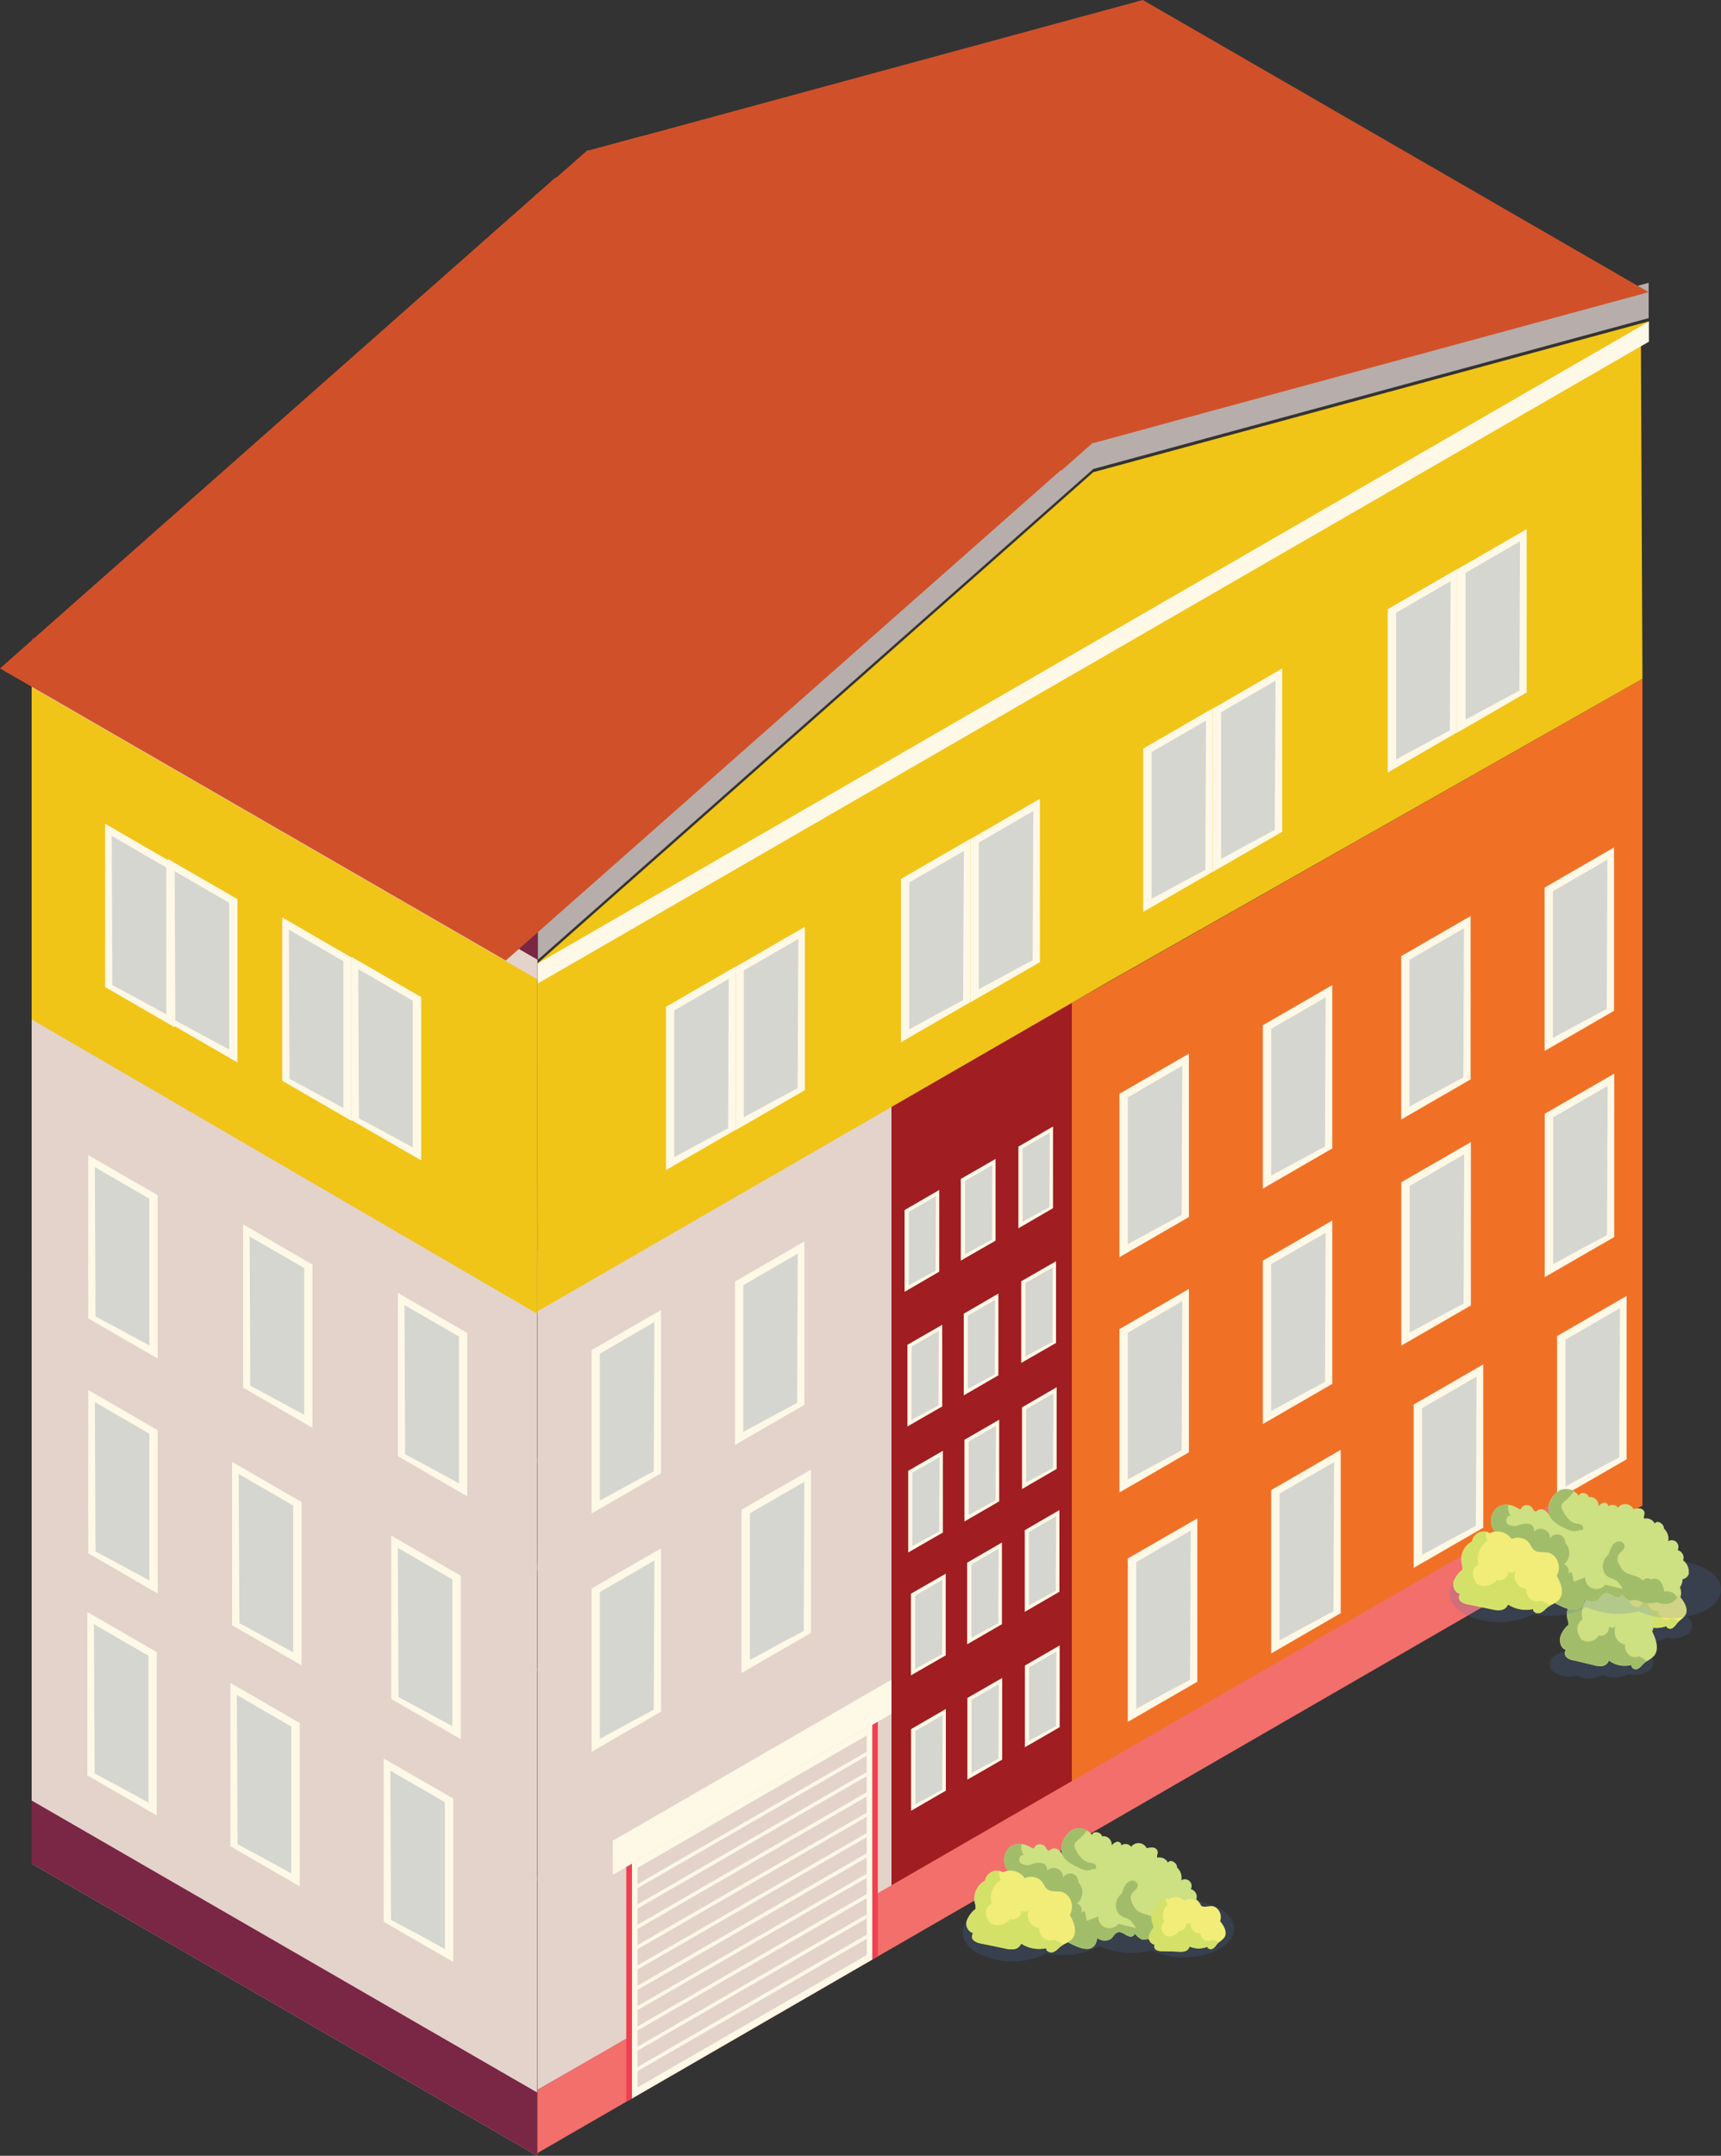 <svg id="tallcommunityclub" xmlns="http://www.w3.org/2000/svg" width="150.131" height="187.945" viewBox="0 0 150.131 187.945">
  <rect x="0" y="0" width="150.131" height="187.945" fill="#333333" stroke="none"/>
  <g id="Layer_2" data-name="Layer 2">
    <g id="Layer_1" data-name="Layer 1">
      <g id="Group_17199" data-name="Group 17199">
        <path id="Path_51282" data-name="Path 51282" d="M82.781,80.523,132.555,52.28v72.085L81.23,152.484Z" transform="translate(10.722 6.901)" fill="#f07126"/>
        <path id="Path_51283" data-name="Path 51283" d="M68.7,81.635,84.435,72.59v18.6L68.7,100.426Z" transform="translate(9.068 9.582)" fill="#a01d21"/>
        <path id="Path_51284" data-name="Path 51284" d="M41.42,98.318,72.3,80.5V99.291L41.42,116.9Z" transform="translate(5.467 10.626)" fill="#e3d3cb"/>
        <path id="Path_51285" data-name="Path 51285" d="M41.42,114.4,72.3,96.58v18.8l-30.881,17.6Z" transform="translate(5.467 12.748)" fill="#e3d3cb"/>
        <path id="Path_51286" data-name="Path 51286" d="M41.42,130.528,72.3,112.71V131.5L41.42,149.115Z" transform="translate(5.467 14.877)" fill="#e3d3cb"/>
        <path id="Path_51287" data-name="Path 51287" d="M111.57,104.949l8.9-5.049v12.316Z" transform="translate(14.727 13.186)" fill="#f07126"/>
        <path id="Path_51288" data-name="Path 51288" d="M68.7,129.845,84.435,120.8v18.6L68.7,148.636Z" transform="translate(9.068 15.945)" fill="#a01d21"/>
        <path id="Path_51289" data-name="Path 51289" d="M41.42,146.608,72.3,128.79v18.791L41.42,165.195Z" transform="translate(5.467 17)" fill="#e3d3cb"/>
        <path id="Path_51290" data-name="Path 51290" d="M41.42,82.056l.023,28.832,49.921-28.8,46.446-26.33-.136-29.839Z" transform="translate(5.467 3.421)" fill="#f1c418"/>
        <path id="Path_51291" data-name="Path 51291" d="M2.44,149.546l44.1,25.47V123.409L2.44,97.95Z" transform="translate(0.322 12.929)" fill="#e3d3cb"/>
        <path id="Path_51292" data-name="Path 51292" d="M129.625,121.473,41.42,172.4v-5.513l88.205-50.928Z" transform="translate(5.467 15.306)" fill="#f26f6b"/>
        <path id="Path_51293" data-name="Path 51293" d="M2.44,144.171l44.1,25.47v-5.513L2.44,138.67Z" transform="translate(0.322 18.304)" fill="#7a2645"/>
        <path id="Path_51294" data-name="Path 51294" d="M138.349,21.78v3.079L89.9,38.013,41.45,80.8V77.735L89.9,34.934Z" transform="translate(5.471 2.875)" fill="#b7adab"/>
        <path id="Path_51295" data-name="Path 51295" d="M138.349,24.75v1.766L41.45,82.459V80.693L89.9,37.9Z" transform="translate(5.471 3.267)" fill="#f1c418"/>
        <path id="Path_51296" data-name="Path 51296" d="M138.373,26.515,41.44,82.48V80.726L138.373,24.76Z" transform="translate(5.47 3.268)" fill="#fef8e7"/>
        <path id="Path_51297" data-name="Path 51297" d="M46.564,74.54v4.845L2.45,53.915V49.07L46.564,74.54Z" transform="translate(0.323 6.477)" fill="#7a2645"/>
        <path id="Path_51298" data-name="Path 51298" d="M46.564,76.89v1.755L2.45,53.175V51.42l1.528.883,42.6,24.587Z" transform="translate(0.323 6.787)" fill="#e3d3cb"/>
        <path id="Path_51299" data-name="Path 51299" d="M92.586,39.151l-5.569,4.913-42.9,37.877L0,56.471,42.88,18.594l5.581-4.924Z" transform="translate(0 1.804)" fill="#d05129"/>
        <path id="Path_51300" data-name="Path 51300" d="M137.845,25.47,98.994,36.02l-9.588,2.6L45.27,13.154l9.6-2.6L93.719,0Z" transform="translate(5.975)" fill="#d05129"/>
        <g id="Group_17123" data-name="Group 17123" transform="translate(53.453 146.435)">
          <path id="Path_51301" data-name="Path 51301" d="M48.26,165.8V144.808L70.209,132.13v20.987Z" transform="translate(-47.083 -128.994)" fill="#ef4052"/>
          <path id="Path_51302" data-name="Path 51302" d="M69.665,153.309,48.7,165.421v-20.5l20.965-12.1Z" transform="translate(-47.025 -128.903)" fill="#fef8e7"/>
          <g id="Group_17122" data-name="Group 17122" transform="translate(2.162 4.868)">
            <path id="Path_51303" data-name="Path 51303" d="M69.121,149.32v1.415L49.13,162.27v-1.415Z" transform="translate(-49.13 -131.593)" fill="#e3d3cb"/>
            <path id="Path_51304" data-name="Path 51304" d="M69.121,147.75v1.415L49.13,160.7v-1.415Z" transform="translate(-49.13 -131.8)" fill="#e3d3cb"/>
            <path id="Path_51305" data-name="Path 51305" d="M69.121,146.19v1.415L49.13,159.14v-1.415Z" transform="translate(-49.13 -132.006)" fill="#e3d3cb"/>
            <path id="Path_51306" data-name="Path 51306" d="M69.121,144.62v1.415L49.13,157.581v-1.426Z" transform="translate(-49.13 -132.213)" fill="#e3d3cb"/>
            <path id="Path_51307" data-name="Path 51307" d="M69.121,143.06v1.415L49.13,156.01V154.6Z" transform="translate(-49.13 -132.419)" fill="#e3d3cb"/>
            <path id="Path_51308" data-name="Path 51308" d="M69.121,141.49V142.9L49.13,154.44v-1.415Z" transform="translate(-49.13 -132.626)" fill="#e3d3cb"/>
            <path id="Path_51309" data-name="Path 51309" d="M69.121,139.92v1.426L49.13,152.881v-1.415Z" transform="translate(-49.13 -132.834)" fill="#e3d3cb"/>
            <path id="Path_51310" data-name="Path 51310" d="M69.121,138.36v1.415L49.13,151.31V149.9Z" transform="translate(-49.13 -133.04)" fill="#e3d3cb"/>
            <path id="Path_51311" data-name="Path 51311" d="M69.121,136.79V138.2L49.13,149.751v-1.415Z" transform="translate(-49.13 -133.247)" fill="#e3d3cb"/>
            <path id="Path_51312" data-name="Path 51312" d="M69.121,135.23v1.415L49.13,148.18v-1.415Z" transform="translate(-49.13 -133.453)" fill="#e3d3cb"/>
            <path id="Path_51313" data-name="Path 51313" d="M69.121,133.66v1.415L49.13,146.621V145.2Z" transform="translate(-49.13 -133.66)" fill="#e3d3cb"/>
          </g>
          <path id="Path_51314" data-name="Path 51314" d="M47.22,143.408,71.535,129.36v2.977L47.22,146.374Z" transform="translate(-47.22 -129.36)" fill="#fef8e7"/>
        </g>
        <path id="Path_51315" data-name="Path 51315" d="M89.721,37.04,86.937,39.5,42.8,14.026l2.8-2.456L67.659,24.3Z" transform="translate(5.649 1.527)" fill="#d05129"/>
        <path id="Path_51316" data-name="Path 51316" d="M94.206,35.929l-4.788,1.3L67.344,24.507,45.27,11.772l4.8-1.3Z" transform="translate(5.975 1.382)" fill="#d05129"/>
        <g id="Group_17128" data-name="Group 17128" transform="translate(83.977 159.382)">
          <path id="Path_51317" data-name="Path 51317" d="M96.6,147.1a6.842,6.842,0,0,0-4.856-.509,6.879,6.879,0,0,0-5.909.125c-.023,0-.034.023-.057.034a6.88,6.88,0,0,0-5.818.1,6.815,6.815,0,0,0-4.505.589c-1.7.985-1.7,2.57,0,3.554a6.8,6.8,0,0,0,6.079.034,6.816,6.816,0,0,0,4.505-.589c.023,0,.034-.023.057-.034a7.032,7.032,0,0,0,4.585.374,6.879,6.879,0,0,0,5.909-.125c1.7-.985,1.7-2.57,0-3.554Z" transform="translate(-74.185 -140.113)" fill="#4c6fb6" opacity="0.2"/>
          <g id="Group_17127" data-name="Group 17127" transform="translate(0.329)">
            <path id="Path_51318" data-name="Path 51318" d="M92.26,149.6a1.275,1.275,0,0,1-.4.238,1.536,1.536,0,0,1-1.053-.057.228.228,0,0,1-.091-.045,2.093,2.093,0,0,1-1.438-.068,1.188,1.188,0,0,0-.532-.113c-.192-.011-.328.079-.532,0a1.719,1.719,0,0,1-.589-.521c.023.181-.192.317-.385.294-.351-.034-.668-.453-1.041-.374a.419.419,0,0,0-.2.091,1.1,1.1,0,0,1,.34-.611A3.12,3.12,0,0,1,87.03,148a1.355,1.355,0,0,1,.792-.215,1.556,1.556,0,0,1,.7.419,2.008,2.008,0,0,0,.679.419.817.817,0,0,0,.758-.113.643.643,0,0,0,.962.385,1.176,1.176,0,0,0,.826.736,1.344,1.344,0,0,0,.521,0Z" transform="translate(-72.954 -139.877)" fill="#a2bd6a"/>
            <g id="Group_17124" data-name="Group 17124" transform="translate(2.8)">
              <path id="Path_51319" data-name="Path 51319" d="M94.71,148.146a.739.739,0,0,1-.566.521,1.141,1.141,0,0,1-.306.792,1.036,1.036,0,0,1-.147.792,1.366,1.366,0,0,1-.238.272,1.275,1.275,0,0,1-.4.238A1.536,1.536,0,0,1,92,150.7a.228.228,0,0,1-.091-.045,2.093,2.093,0,0,1-1.438-.068,1.188,1.188,0,0,0-.532-.113c-.192-.011-.328.079-.532,0a1.747,1.747,0,0,1-.589-.521c.023.181-.192.317-.385.294-.351-.034-.668-.453-1.041-.374a.419.419,0,0,0-.2.091c-.192.147-.294.419-.521.532a1.019,1.019,0,0,1-1.109-.136c-.272,2.219-3.079-.113-3.215.1a.583.583,0,0,1-.4.272,1.041,1.041,0,0,1-.521-.125,1.12,1.12,0,0,0-.679-.158c-.215.045-.294.26-.464.317-.408.147-.634-.158-.985-.408-.634-.464-1.958-.634-1.449-1.823a1.015,1.015,0,0,1-.634-1.381A1.661,1.661,0,0,1,78,144.738a1.508,1.508,0,0,1-.147-2.219,1.343,1.343,0,0,1,1.109-.34,1.779,1.779,0,0,1,.668.215c.226.125.306.17.408.17a.556.556,0,0,1,.238-.294.6.6,0,0,1,.781.192c.045.068.068.136.113.192a.225.225,0,0,0,.192.091.384.384,0,0,0,.158-.1.55.55,0,0,1,.6.011,1.254,1.254,0,0,1,.351.34c.023.034.057.079.079.113.023-.079.045-.181.125-.215a.843.843,0,0,1-.226-.509,2.015,2.015,0,0,1,.985-1.472,1.407,1.407,0,0,1,1.223.079,1.344,1.344,0,0,1,.441.4c.091-.362.691-.294.849.034.011.034.023.057.034.091a.663.663,0,0,1,.147-.023.738.738,0,0,1,.691.815.843.843,0,0,1,.464-.328c.192-.034.419.136.362.328a.617.617,0,0,1,.872.113.8.8,0,0,1,1.358.125,1.437,1.437,0,0,1,.577-.057.444.444,0,0,1,.385.374c0,.125-.045.249-.057.374v.136a.838.838,0,0,1,.951.43c.181-.34.736-.023.792.351v.079a1.181,1.181,0,0,1,.374,1.109.584.584,0,0,1,.826.77.711.711,0,0,1,.509.543A.746.746,0,0,1,94.2,147a1.215,1.215,0,0,1,.487,1.143Z" transform="translate(-76.948 -140.797)" fill="#cde082"/>
              <path id="Path_51320" data-name="Path 51320" d="M92.006,150.534a.323.323,0,0,1-.091-.045,2.093,2.093,0,0,1-1.438-.068,1.188,1.188,0,0,0-.532-.113c-.192-.011-.328.079-.532,0a1.719,1.719,0,0,1-.589-.521c.023.181-.192.317-.385.294-.351-.034-.668-.453-1.041-.374-.351.068-.43.475-.736.634a1.019,1.019,0,0,1-1.109-.136c-.272,2.219-3.079-.113-3.215.1a.583.583,0,0,1-.4.272,1.041,1.041,0,0,1-.521-.125,1.12,1.12,0,0,0-.679-.158c-.215.045-.294.26-.464.317-.408.147-.634-.158-.985-.408-.634-.464-1.958-.634-1.449-1.823A1.015,1.015,0,0,1,77.211,147a1.661,1.661,0,0,1,.781-2.422,1.508,1.508,0,0,1-.147-2.219,1.343,1.343,0,0,1,1.109-.34,1.231,1.231,0,0,0,.2.974c-.317-.113-.532.43-.294.679a.993.993,0,0,0,.962.125,1.7,1.7,0,0,1,1-.1.545.545,0,0,1,.34.657.831.831,0,0,1,1.426.6.7.7,0,0,1,1.313.385,1.276,1.276,0,0,1-.1,1.868.6.6,0,0,1,.34.838.4.4,0,0,1,.34-.147c.057.272.113.555.17.826.328-.125.657-.249,1-.385a.974.974,0,0,0,1.743.645l1.868.441a1.964,1.964,0,0,0,2.66.487,1.775,1.775,0,0,0,.079.645Z" transform="translate(-76.949 -140.638)" fill="#a2bd6a"/>
              <path id="Path_51321" data-name="Path 51321" d="M84.835,144.219c-.023.136-.215.226-.306.125-.385.272-.906.068-1.324-.147a3.573,3.573,0,0,1-1.053-.679,1.349,1.349,0,0,1-.306-.521.977.977,0,0,1-.011-.623,2.015,2.015,0,0,1,.985-1.472,1.407,1.407,0,0,1,1.223.079,5.123,5.123,0,0,1-.611.69c-.136.136-.475.34-.5.577a.848.848,0,0,0,.158.509,2.526,2.526,0,0,0,.611.8,1.32,1.32,0,0,0,.509.238,2.245,2.245,0,0,1,.4.091.325.325,0,0,1,.215.317Z" transform="translate(-76.31 -140.798)" fill="#a2bd6a"/>
              <path id="Path_51322" data-name="Path 51322" d="M92.5,149.708a1.365,1.365,0,0,1-.238.272,1.275,1.275,0,0,1-.4.238,1.536,1.536,0,0,1-1.053-.057.228.228,0,0,1-.091-.045,2.093,2.093,0,0,1-1.438-.068,1.188,1.188,0,0,0-.532-.113c-.192-.011-.328.079-.532,0a2.361,2.361,0,0,1-.215-.408,3.823,3.823,0,0,0-.713-1.189c-.419-.351-1.007-.26-1.234-.962a1.283,1.283,0,0,1,.441-1.392,5.2,5.2,0,0,1,.283-.691.872.872,0,0,1,.566-.453.472.472,0,0,1,.555.374c.034.385-.5.577-.6.951a.959.959,0,0,0,.147.691,1.926,1.926,0,0,0,.328.521c.464.464,1.324.362,1.709.883a.5.5,0,0,1,.713-.1.66.66,0,0,1,.838.181,1.848,1.848,0,0,1,.317.872,1.04,1.04,0,0,1,1.155.521Z" transform="translate(-75.754 -140.265)" fill="#a2bd6a"/>
            </g>
            <g id="Group_17125" data-name="Group 17125" transform="translate(0 3.707)">
              <path id="Path_51323" data-name="Path 51323" d="M83.727,150a2.663,2.663,0,0,1-.781.509c-.068.045-.147.091-.215.136a2.262,2.262,0,0,0-.249.215,1.177,1.177,0,0,1-.419.294c-.26.1-.645-.057-.623-.34a2.854,2.854,0,0,1-2.185-.4.8.8,0,0,1-.623.487,2,2,0,0,1-.815-.068c-.577-.125-1.166-.238-1.743-.362a2.7,2.7,0,0,0-.294-.057,1.219,1.219,0,0,1-.657-.272.451.451,0,0,1-.045-.634.873.873,0,0,1-.555-1.109,2.244,2.244,0,0,1,.758-1c.034-.034.068-.057.1-.091a.991.991,0,0,1-.113-.249,1.764,1.764,0,0,1,.838-2.128,1.05,1.05,0,0,1,1.257-.838.8.8,0,0,1,.283.125,1.517,1.517,0,0,1,1.913.509,1.336,1.336,0,0,1,1.3.113c.43.306.408.849.94.985.566.136,1.019-.091,1.494.4a1.454,1.454,0,0,1,.2,1.709c.374.634.691,1.494.215,2.06Z" transform="translate(-74.474 -144.073)" fill="#f1ed78"/>
              <path id="Path_51324" data-name="Path 51324" d="M82.178,150.09a1.012,1.012,0,0,1-.962-.136,1,1,0,0,1-.385-.883,1.133,1.133,0,0,1-.883-.589,1.175,1.175,0,0,1,0-1.064.425.425,0,0,1-.668.113.78.78,0,0,1-1.007.758,1.32,1.32,0,0,1-1.7.362,1.814,1.814,0,0,1-.34-.589.882.882,0,0,1,.441-1.109,1.921,1.921,0,0,1,.792-2.083,1.04,1.04,0,0,1-.113-.758,1.05,1.05,0,0,0-1.257.838,1.764,1.764,0,0,0-.838,2.128c0,.113,0,.226.011.34a2.4,2.4,0,0,0-.758,1,.86.86,0,0,0,.555,1.109.45.45,0,0,0,.045.634,1.423,1.423,0,0,0,.657.272c.679.136,1.358.283,2.038.419a2.215,2.215,0,0,0,.815.068.757.757,0,0,0,.623-.487,2.863,2.863,0,0,0,2.185.4c-.023.283.362.43.623.34a1.555,1.555,0,0,0,.419-.294c.079-.068.158-.147.249-.215.068-.045.136-.091.215-.136a2.549,2.549,0,0,0-.77-.419Z" transform="translate(-74.475 -144.07)" fill="#d3e169"/>
            </g>
            <g id="Group_17126" data-name="Group 17126" transform="translate(15.915 5.998)">
              <path id="Path_51325" data-name="Path 51325" d="M95.149,149.587a1.769,1.769,0,0,1-.475.441,1.356,1.356,0,0,0-.136.125,1.144,1.144,0,0,0-.147.181,1.136,1.136,0,0,1-.26.26c-.17.1-.453.034-.475-.158a2,2,0,0,1-1.573-.023.544.544,0,0,1-.374.408,1.414,1.414,0,0,1-.577.045c-.419-.011-.838-.034-1.257-.045h-.215a.8.8,0,0,1-.487-.113.318.318,0,0,1-.1-.441.61.61,0,0,1-.509-.713,1.537,1.537,0,0,1,.408-.781.2.2,0,0,0,.057-.079.8.8,0,0,1-.113-.158,1.241,1.241,0,0,1,.34-1.573.743.743,0,0,1,.781-.724.508.508,0,0,1,.215.057,1.055,1.055,0,0,1,1.381.136.918.918,0,0,1,.917-.068c.34.158.385.543.77.577.408.034.7-.181,1.087.1a1.027,1.027,0,0,1,.34,1.166c.328.4.657.962.385,1.4Z" transform="translate(-88.532 -146.097)" fill="#f1ed78"/>
              <path id="Path_51326" data-name="Path 51326" d="M94.087,149.821a.723.723,0,0,1-.679.023.731.731,0,0,1-.374-.577.793.793,0,0,1-.815-1.041.3.3,0,0,1-.453.147.551.551,0,0,1-.611.645.924.924,0,0,1-1.143.441,1.085,1.085,0,0,1-.306-.374.638.638,0,0,1,.181-.826,1.351,1.351,0,0,1,.306-1.54.7.7,0,0,1-.17-.509.75.75,0,0,0-.781.724,1.244,1.244,0,0,0-.34,1.573.882.882,0,0,0,.045.238,1.583,1.583,0,0,0-.408.781.61.61,0,0,0,.509.713c-.113.125-.034.34.1.441a1,1,0,0,0,.487.113c.487.023.985.034,1.472.057a1.962,1.962,0,0,0,.577-.045.544.544,0,0,0,.374-.408,2.049,2.049,0,0,0,1.573.023c.011.2.306.26.475.158a1.136,1.136,0,0,0,.26-.26,2.069,2.069,0,0,1,.147-.181c.045-.045.091-.079.136-.125a2.014,2.014,0,0,0-.589-.2Z" transform="translate(-88.535 -146.082)" fill="#d3e169"/>
            </g>
          </g>
        </g>
        <g id="Group_17129" data-name="Group 17129" transform="translate(51.608 134.99)">
          <path id="Path_51327" data-name="Path 51327" d="M51.646,133.491l-6.056,3.5V122.748l6.056-3.5Z" transform="translate(-45.59 -119.25)" fill="#fef8e7"/>
          <path id="Path_51328" data-name="Path 51328" d="M50.984,120.18l-.057,13.007-2.06,1.109-2.638,1.438v-12.8" transform="translate(-45.506 -119.127)" fill="#d5d6d0"/>
        </g>
        <path id="Path_51329" data-name="Path 51329" d="M2.44,104.526,46.543,130V78.389L2.44,52.93Z" transform="translate(0.322 6.987)" fill="#e3d3cb"/>
        <path id="Path_51330" data-name="Path 51330" d="M68.7,113.7l15.735-9.056v18.61L68.7,132.487Z" transform="translate(9.068 13.812)" fill="#a01d21"/>
        <path id="Path_51331" data-name="Path 51331" d="M68.7,97.736,84.435,88.68v18.61L68.7,116.527Z" transform="translate(9.068 11.705)" fill="#a01d21"/>
        <g id="Group_17130" data-name="Group 17130" transform="translate(34.13 133.881)">
          <path id="Path_51332" data-name="Path 51332" d="M30.15,132.511l6.067,3.5V121.768l-6.067-3.5Z" transform="translate(-30.15 -118.27)" fill="#fef8e7"/>
          <path id="Path_51333" data-name="Path 51333" d="M30.66,119.21l.057,13.007,2.06,1.109,2.638,1.426V121.961" transform="translate(-30.083 -118.146)" fill="#d5d6d0"/>
        </g>
        <path id="Path_51334" data-name="Path 51334" d="M46.543,78.389,2.44,52.93V81.886L46.565,107.56Z" transform="translate(0.322 6.987)" fill="#f1c418"/>
        <g id="Group_17131" data-name="Group 17131" transform="translate(20.24 127.451)">
          <path id="Path_51335" data-name="Path 51335" d="M17.88,126.83l6.067,3.5V116.088l-6.067-3.5Z" transform="translate(-17.88 -112.59)" fill="#fef8e7"/>
          <path id="Path_51336" data-name="Path 51336" d="M18.39,113.52l.068,13.007,2.06,1.109,2.626,1.426V116.271" transform="translate(-17.813 -112.467)" fill="#d5d6d0"/>
        </g>
        <g id="Group_17132" data-name="Group 17132" transform="translate(7.698 121.18)">
          <path id="Path_51337" data-name="Path 51337" d="M6.8,121.29l6.056,3.509V110.559L6.8,107.05Z" transform="translate(-6.8 -107.05)" fill="#fef8e7"/>
          <path id="Path_51338" data-name="Path 51338" d="M7.31,107.99,7.367,121l2.06,1.109,2.638,1.426V110.741" transform="translate(-6.733 -106.926)" fill="#d5d6d0"/>
        </g>
        <g id="Group_17133" data-name="Group 17133" transform="translate(34.707 112.713)">
          <path id="Path_51339" data-name="Path 51339" d="M30.66,113.811l6.056,3.5v-14.24l-6.056-3.5Z" transform="translate(-30.66 -99.57)" fill="#fef8e7"/>
          <path id="Path_51340" data-name="Path 51340" d="M31.17,100.51l.057,13.007,2.06,1.1,2.638,1.438v-12.8" transform="translate(-30.593 -99.446)" fill="#d5d6d0"/>
        </g>
        <g id="Group_17134" data-name="Group 17134" transform="translate(21.202 106.736)">
          <path id="Path_51341" data-name="Path 51341" d="M18.73,108.531l6.056,3.509V97.8L18.73,94.29Z" transform="translate(-18.73 -94.29)" fill="#fef8e7"/>
          <path id="Path_51342" data-name="Path 51342" d="M19.24,95.23l.057,13.007,2.06,1.109,2.638,1.426V97.981" transform="translate(-18.663 -94.166)" fill="#d5d6d0"/>
        </g>
        <g id="Group_17135" data-name="Group 17135" transform="translate(7.698 100.702)">
          <path id="Path_51343" data-name="Path 51343" d="M6.8,103.2l6.056,3.5V92.458L6.8,88.96Z" transform="translate(-6.8 -88.96)" fill="#fef8e7"/>
          <path id="Path_51344" data-name="Path 51344" d="M7.31,89.89,7.367,102.9l2.06,1.109,2.638,1.426V92.641" transform="translate(-6.733 -88.837)" fill="#d5d6d0"/>
        </g>
        <g id="Group_17136" data-name="Group 17136" transform="translate(33.473 153.306)">
          <path id="Path_51345" data-name="Path 51345" d="M29.57,149.671l6.067,3.5v-14.24l-6.067-3.5Z" transform="translate(-29.57 -135.43)" fill="#fef8e7"/>
          <path id="Path_51346" data-name="Path 51346" d="M30.08,136.37l.057,13.007,2.072,1.1,2.626,1.438v-12.8" transform="translate(-29.503 -135.306)" fill="#d5d6d0"/>
        </g>
        <g id="Group_17137" data-name="Group 17137" transform="translate(20.093 146.718)">
          <path id="Path_51347" data-name="Path 51347" d="M17.75,143.851l6.056,3.5V133.108l-6.056-3.5Z" transform="translate(-17.75 -129.61)" fill="#fef8e7"/>
          <path id="Path_51348" data-name="Path 51348" d="M18.25,130.54l.068,13.007,2.06,1.109L23,146.094v-12.8" transform="translate(-17.684 -129.487)" fill="#d5d6d0"/>
        </g>
        <g id="Group_17138" data-name="Group 17138" transform="translate(7.618 140.537)">
          <path id="Path_51349" data-name="Path 51349" d="M6.73,138.39l6.056,3.5V127.648l-6.056-3.5Z" transform="translate(-6.73 -124.15)" fill="#fef8e7"/>
          <path id="Path_51350" data-name="Path 51350" d="M7.24,125.09,7.3,138.1l2.06,1.1,2.638,1.438V127.841" transform="translate(-6.663 -124.026)" fill="#d5d6d0"/>
        </g>
        <g id="Group_17141" data-name="Group 17141" transform="translate(135.197 136.913)">
          <path id="Path_51351" data-name="Path 51351" d="M119.916,129.075a2.341,2.341,0,0,0,1.856.226,2.311,2.311,0,0,0,2.253-.057,2.412,2.412,0,0,0,2.241-.057,2.3,2.3,0,0,0,1.721-.26.863.863,0,0,0,0-1.551,2.3,2.3,0,0,0-2.321-.011,2.3,2.3,0,0,0-1.721.26,2.527,2.527,0,0,0-1.777-.147,2.311,2.311,0,0,0-2.253.057.863.863,0,0,0,0,1.551Z" transform="translate(-119.433 -120.142)" fill="#4c6fb6" opacity="0.2"/>
          <path id="Path_51352" data-name="Path 51352" d="M122.9,126.265a2.341,2.341,0,0,0,1.856.226,2.311,2.311,0,0,0,2.253-.057,2.411,2.411,0,0,0,2.241-.057,2.3,2.3,0,0,0,1.721-.26.863.863,0,0,0,0-1.551,2.3,2.3,0,0,0-2.321-.011,2.3,2.3,0,0,0-1.721.26,2.527,2.527,0,0,0-1.777-.147,2.311,2.311,0,0,0-2.253.057.863.863,0,0,0,0,1.551Z" transform="translate(-119.039 -120.513)" fill="#4c6fb6" opacity="0.2"/>
          <g id="Group_17139" data-name="Group 17139" transform="translate(4.486)">
            <path id="Path_51353" data-name="Path 51353" d="M130.725,124.856a2.241,2.241,0,0,1-.532.5,1.745,1.745,0,0,0-.147.136,1.3,1.3,0,0,0-.158.192,1,1,0,0,1-.294.283c-.192.113-.509.045-.521-.181a2.22,2.22,0,0,1-1.743-.023.588.588,0,0,1-.419.453,1.765,1.765,0,0,1-.645.057c-.464-.023-.94-.034-1.4-.057h-.238a.989.989,0,0,1-.543-.125.345.345,0,0,1-.113-.487c-.374,0-.611-.43-.566-.792a1.9,1.9,0,0,1,.453-.872c.023-.023.045-.057.068-.079a1.026,1.026,0,0,1-.125-.181,1.382,1.382,0,0,1,.374-1.755.836.836,0,0,1,.86-.815.608.608,0,0,1,.238.057,1.188,1.188,0,0,1,1.54.147,1.046,1.046,0,0,1,1.03-.079c.374.181.43.611.86.634.453.034.781-.2,1.211.113a1.15,1.15,0,0,1,.385,1.3c.374.441.736,1.075.43,1.562Z" transform="translate(-123.395 -120.949)" fill="#f1ed78"/>
            <path id="Path_51354" data-name="Path 51354" d="M129.532,125.107a.785.785,0,0,1-.758.023.767.767,0,0,1-.408-.634.88.88,0,0,1-.758-.34.9.9,0,0,1-.136-.826.325.325,0,0,1-.5.17.624.624,0,0,1-.679.724,1.036,1.036,0,0,1-1.268.5,1.351,1.351,0,0,1-.34-.419.7.7,0,0,1,.2-.917,1.493,1.493,0,0,1,.351-1.721.745.745,0,0,1-.181-.566.829.829,0,0,0-.86.815,1.369,1.369,0,0,0-.374,1.755.969.969,0,0,0,.057.26,1.71,1.71,0,0,0-.453.872c-.045.362.2.792.566.792a.354.354,0,0,0,.113.487,1.1,1.1,0,0,0,.543.125c.543.023,1.087.045,1.641.057a2.049,2.049,0,0,0,.645-.057.607.607,0,0,0,.419-.453,2.22,2.22,0,0,0,1.743.023c.011.226.34.294.521.181a1.391,1.391,0,0,0,.294-.283c.057-.068.1-.136.158-.192a1.736,1.736,0,0,1,.147-.136,1.886,1.886,0,0,0-.657-.226Z" transform="translate(-123.391 -120.929)" fill="#d3e169"/>
          </g>
          <g id="Group_17140" data-name="Group 17140" transform="translate(0.878 1.348)">
            <path id="Path_51355" data-name="Path 51355" d="M128.463,128.2a2.579,2.579,0,0,1-.691.521c-.068.045-.125.091-.192.136-.079.068-.147.147-.215.215a1.2,1.2,0,0,1-.374.306.391.391,0,0,1-.555-.34,2.265,2.265,0,0,1-1.958-.4.681.681,0,0,1-.555.487,1.65,1.65,0,0,1-.736-.068l-1.562-.374a2.142,2.142,0,0,0-.26-.057,1.05,1.05,0,0,1-.589-.272.5.5,0,0,1-.045-.645c-.408-.079-.611-.679-.487-1.132a2.253,2.253,0,0,1,.679-1.019l.091-.091a1.155,1.155,0,0,1-.1-.249,1.919,1.919,0,0,1,.747-2.173.958.958,0,0,1,1.121-.86.788.788,0,0,1,.26.125,1.241,1.241,0,0,1,1.7.521,1.07,1.07,0,0,1,1.166.113c.385.317.362.872.838,1.007.5.136.906-.091,1.336.408a1.646,1.646,0,0,1,.181,1.743c.328.657.623,1.528.192,2.106Z" transform="translate(-120.208 -122.139)" fill="#cde082"/>
            <path id="Path_51356" data-name="Path 51356" d="M127.08,128.287a.806.806,0,0,1-.849-.136,1.088,1.088,0,0,1-.34-.906,1.039,1.039,0,0,1-.792-.6,1.3,1.3,0,0,1,0-1.087.357.357,0,0,1-.6.113c.034.509-.475.951-.894.781a1.082,1.082,0,0,1-1.517.362,1.726,1.726,0,0,1-.306-.611.984.984,0,0,1,.4-1.143,2.107,2.107,0,0,1,.713-2.128,1.127,1.127,0,0,1-.1-.77.958.958,0,0,0-1.121.86,1.9,1.9,0,0,0-.747,2.173c0,.113,0,.238.011.351a2.487,2.487,0,0,0-.679,1.019c-.113.453.079,1.053.487,1.132a.5.5,0,0,0,.045.645,1.05,1.05,0,0,0,.589.272c.611.147,1.211.283,1.823.43a1.8,1.8,0,0,0,.736.068.715.715,0,0,0,.555-.487,2.265,2.265,0,0,0,1.958.4.391.391,0,0,0,.555.34,1.2,1.2,0,0,0,.374-.306c.068-.079.147-.147.215-.215a.744.744,0,0,1,.192-.136,2.207,2.207,0,0,0-.691-.43Z" transform="translate(-120.206 -122.14)" fill="#a2bd6a"/>
          </g>
        </g>
        <g id="Group_17142" data-name="Group 17142" transform="translate(64.682 128.119)">
          <path id="Path_51357" data-name="Path 51357" d="M63.207,127.421l-6.067,3.5V116.678l6.067-3.5Z" transform="translate(-57.14 -113.18)" fill="#fef8e7"/>
          <path id="Path_51358" data-name="Path 51358" d="M62.544,114.12l-.057,13.007-2.072,1.1-2.626,1.438v-12.8" transform="translate(-57.054 -113.056)" fill="#d5d6d0"/>
        </g>
        <g id="Group_17143" data-name="Group 17143" transform="translate(51.608 114.207)">
          <path id="Path_51359" data-name="Path 51359" d="M51.646,115.131l-6.056,3.5v-14.24l6.056-3.5Z" transform="translate(-45.59 -100.89)" fill="#fef8e7"/>
          <path id="Path_51360" data-name="Path 51360" d="M50.984,101.82l-.057,13.007-2.06,1.109-2.638,1.438v-12.8" transform="translate(-45.506 -100.767)" fill="#d5d6d0"/>
        </g>
        <g id="Group_17144" data-name="Group 17144" transform="translate(64.116 108.23)">
          <path id="Path_51361" data-name="Path 51361" d="M62.7,109.851l-6.056,3.5V99.108l6.056-3.5Z" transform="translate(-56.64 -95.61)" fill="#fef8e7"/>
          <path id="Path_51362" data-name="Path 51362" d="M62.034,96.55l-.057,13.007-2.06,1.109-2.638,1.426V99.3" transform="translate(-56.556 -95.486)" fill="#d5d6d0"/>
        </g>
        <g id="Group_17145" data-name="Group 17145" transform="translate(9.169 71.814)">
          <path id="Path_51363" data-name="Path 51363" d="M8.1,77.68l6.067,3.509V66.949L8.1,63.44Z" transform="translate(-8.1 -63.44)" fill="#fef8e7"/>
          <path id="Path_51364" data-name="Path 51364" d="M8.61,64.38l.057,13.007L10.738,78.5l2.626,1.426V67.131" transform="translate(-8.033 -63.316)" fill="#d5d6d0"/>
        </g>
        <g id="Group_17146" data-name="Group 17146" transform="translate(14.659 74.893)">
          <path id="Path_51365" data-name="Path 51365" d="M12.95,80.4l6.056,3.5V69.658l-6.056-3.5Z" transform="translate(-12.95 -66.16)" fill="#fef8e7"/>
          <path id="Path_51366" data-name="Path 51366" d="M13.46,67.1l.057,13.007,2.06,1.109,2.638,1.426V69.851" transform="translate(-12.883 -66.036)" fill="#d5d6d0"/>
        </g>
        <g id="Group_17147" data-name="Group 17147" transform="translate(24.621 79.987)">
          <path id="Path_51367" data-name="Path 51367" d="M21.75,84.9l6.056,3.5V74.158l-6.056-3.5Z" transform="translate(-21.75 -70.66)" fill="#fef8e7"/>
          <path id="Path_51368" data-name="Path 51368" d="M22.26,71.6l.057,13.007,2.06,1.109,2.638,1.426V74.351" transform="translate(-21.683 -70.536)" fill="#d5d6d0"/>
        </g>
        <g id="Group_17148" data-name="Group 17148" transform="translate(30.677 83.428)">
          <path id="Path_51369" data-name="Path 51369" d="M27.1,87.94l6.067,3.5V77.2L27.1,73.7Z" transform="translate(-27.1 -73.7)" fill="#fef8e7"/>
          <path id="Path_51370" data-name="Path 51370" d="M27.61,74.64l.057,13.007,2.072,1.1,2.626,1.438V77.391" transform="translate(-27.033 -73.576)" fill="#d5d6d0"/>
        </g>
        <g id="Group_17149" data-name="Group 17149" transform="translate(58.094 84.277)">
          <path id="Path_51371" data-name="Path 51371" d="M57.376,88.69l-6.056,3.5V77.948l6.056-3.5Z" transform="translate(-51.32 -74.45)" fill="#fef8e7"/>
          <path id="Path_51372" data-name="Path 51372" d="M56.714,75.39,56.658,88.4,54.6,89.506,51.96,90.932V78.141" transform="translate(-51.236 -74.326)" fill="#d5d6d0"/>
        </g>
        <g id="Group_17150" data-name="Group 17150" transform="translate(64.15 80.802)">
          <path id="Path_51373" data-name="Path 51373" d="M62.737,85.62l-6.067,3.5V74.878l6.067-3.5Z" transform="translate(-56.67 -71.38)" fill="#fef8e7"/>
          <path id="Path_51374" data-name="Path 51374" d="M62.074,72.32l-.057,13.007-2.072,1.1L57.32,87.862v-12.8" transform="translate(-56.584 -71.256)" fill="#d5d6d0"/>
        </g>
        <g id="Group_17151" data-name="Group 17151" transform="translate(78.594 73.127)">
          <path id="Path_51375" data-name="Path 51375" d="M75.486,78.841l-6.056,3.5V68.1l6.056-3.5Z" transform="translate(-69.43 -64.6)" fill="#fef8e7"/>
          <path id="Path_51376" data-name="Path 51376" d="M74.836,65.54l-.068,13.007-2.06,1.1L70.07,81.082v-12.8" transform="translate(-69.346 -64.476)" fill="#d5d6d0"/>
        </g>
        <g id="Group_17152" data-name="Group 17152" transform="translate(84.651 69.64)">
          <path id="Path_51377" data-name="Path 51377" d="M80.848,75.76,74.78,79.27V65.029l6.067-3.509Z" transform="translate(-74.78 -61.52)" fill="#fef8e7"/>
          <path id="Path_51378" data-name="Path 51378" d="M80.184,62.46l-.057,13.007-2.072,1.109L75.43,78V65.211" transform="translate(-74.694 -61.396)" fill="#d5d6d0"/>
        </g>
        <g id="Group_17153" data-name="Group 17153" transform="translate(99.729 61.762)">
          <path id="Path_51379" data-name="Path 51379" d="M94.156,68.8,88.1,72.3V58.058l6.056-3.5Z" transform="translate(-88.1 -54.56)" fill="#fef8e7"/>
          <path id="Path_51380" data-name="Path 51380" d="M93.494,55.5l-.057,13.007-2.06,1.1L88.74,71.042v-12.8" transform="translate(-88.016 -54.436)" fill="#d5d6d0"/>
        </g>
        <g id="Group_17154" data-name="Group 17154" transform="translate(105.785 58.275)">
          <path id="Path_51381" data-name="Path 51381" d="M99.517,65.72,93.45,69.23V54.989l6.067-3.509Z" transform="translate(-93.45 -51.48)" fill="#fef8e7"/>
          <path id="Path_51382" data-name="Path 51382" d="M98.854,52.42l-.068,13.007-2.06,1.109L94.1,67.962V55.171" transform="translate(-93.364 -51.356)" fill="#d5d6d0"/>
        </g>
        <g id="Group_17155" data-name="Group 17155" transform="translate(121.056 49.604)">
          <path id="Path_51383" data-name="Path 51383" d="M113.007,58.061,106.94,61.57V47.329l6.067-3.509Z" transform="translate(-106.94 -43.82)" fill="#fef8e7"/>
          <path id="Path_51384" data-name="Path 51384" d="M112.344,44.76l-.068,13.007-2.06,1.109L107.59,60.3V47.511" transform="translate(-106.854 -43.696)" fill="#d5d6d0"/>
        </g>
        <g id="Group_17156" data-name="Group 17156" transform="translate(127.123 46.129)">
          <path id="Path_51385" data-name="Path 51385" d="M118.356,54.991l-6.056,3.5V44.248l6.056-3.5Z" transform="translate(-112.3 -40.75)" fill="#fef8e7"/>
          <path id="Path_51386" data-name="Path 51386" d="M117.694,41.69,117.638,54.7l-2.06,1.109-2.638,1.426V44.441" transform="translate(-112.216 -40.626)" fill="#d5d6d0"/>
        </g>
        <g id="Group_17160" data-name="Group 17160" transform="translate(78.911 98.212)">
          <g id="Group_17157" data-name="Group 17157" transform="translate(0 5.535)">
            <path id="Path_51387" data-name="Path 51387" d="M72.732,98.77l-3.022,1.755V93.4l3.022-1.755Z" transform="translate(-69.71 -91.65)" fill="#fef8e7"/>
            <path id="Path_51388" data-name="Path 51388" d="M72.407,92.12l-.034,6.509-1.03.555L70.03,99.9V93.5" transform="translate(-69.668 -91.588)" fill="#d5d6d0"/>
          </g>
          <g id="Group_17158" data-name="Group 17158" transform="translate(4.902 2.83)">
            <path id="Path_51389" data-name="Path 51389" d="M77.074,96.38,74.04,98.124V91l3.034-1.743Z" transform="translate(-74.04 -89.26)" fill="#fef8e7"/>
            <path id="Path_51390" data-name="Path 51390" d="M76.747,89.73l-.034,6.5-1.03.555L74.37,97.5V91.1" transform="translate(-73.996 -89.198)" fill="#d5d6d0"/>
          </g>
          <g id="Group_17159" data-name="Group 17159" transform="translate(9.928)">
            <path id="Path_51391" data-name="Path 51391" d="M81.5,93.88,78.48,95.635v-7.12L81.5,86.76Z" transform="translate(-78.48 -86.76)" fill="#fef8e7"/>
            <path id="Path_51392" data-name="Path 51392" d="M81.177,87.23l-.034,6.509-1.03.543-1.313.724V88.6" transform="translate(-78.438 -86.698)" fill="#d5d6d0"/>
          </g>
        </g>
        <g id="Group_17164" data-name="Group 17164" transform="translate(79.16 109.962)">
          <g id="Group_17161" data-name="Group 17161" transform="translate(0 5.535)">
            <path id="Path_51393" data-name="Path 51393" d="M72.964,109.15l-3.034,1.743v-7.12l3.034-1.743Z" transform="translate(-69.93 -102.03)" fill="#fef8e7"/>
            <path id="Path_51394" data-name="Path 51394" d="M72.627,102.5,72.6,109l-1.03.555-1.324.713v-6.4" transform="translate(-69.888 -101.968)" fill="#d5d6d0"/>
          </g>
          <g id="Group_17162" data-name="Group 17162" transform="translate(4.913 2.819)">
            <path id="Path_51395" data-name="Path 51395" d="M77.292,106.75,74.27,108.5v-7.12l3.022-1.755Z" transform="translate(-74.27 -99.63)" fill="#fef8e7"/>
            <path id="Path_51396" data-name="Path 51396" d="M76.967,100.1l-.034,6.509-1.03.555-1.313.713v-6.4" transform="translate(-74.228 -99.568)" fill="#d5d6d0"/>
          </g>
          <g id="Group_17163" data-name="Group 17163" transform="translate(9.928)">
            <path id="Path_51397" data-name="Path 51397" d="M81.734,104.26,78.7,106v-7.12l3.034-1.743Z" transform="translate(-78.7 -97.14)" fill="#fef8e7"/>
            <path id="Path_51398" data-name="Path 51398" d="M81.4,97.61l-.023,6.5-1.041.555-1.313.713v-6.4" transform="translate(-78.658 -97.078)" fill="#d5d6d0"/>
          </g>
        </g>
        <g id="Group_17168" data-name="Group 17168" transform="translate(79.228 120.942)">
          <g id="Group_17165" data-name="Group 17165" transform="translate(0 5.547)">
            <path id="Path_51399" data-name="Path 51399" d="M73.012,118.86,69.99,120.6v-7.12l3.022-1.743Z" transform="translate(-69.99 -111.74)" fill="#fef8e7"/>
            <path id="Path_51400" data-name="Path 51400" d="M72.687,112.21l-.034,6.5-1.03.555-1.313.713v-6.4" transform="translate(-69.948 -111.678)" fill="#d5d6d0"/>
          </g>
          <g id="Group_17166" data-name="Group 17166" transform="translate(4.902 2.83)">
            <path id="Path_51401" data-name="Path 51401" d="M77.354,116.46l-3.034,1.755v-7.12l3.034-1.755Z" transform="translate(-74.32 -109.34)" fill="#fef8e7"/>
            <path id="Path_51402" data-name="Path 51402" d="M77.027,109.81l-.034,6.5-1.03.555-1.313.724V111.18" transform="translate(-74.276 -109.278)" fill="#d5d6d0"/>
          </g>
          <g id="Group_17167" data-name="Group 17167" transform="translate(9.928)">
            <path id="Path_51403" data-name="Path 51403" d="M81.782,113.96l-3.022,1.755v-7.12l3.022-1.755Z" transform="translate(-78.76 -106.84)" fill="#fef8e7"/>
            <path id="Path_51404" data-name="Path 51404" d="M81.457,107.31l-.034,6.509-1.03.555-1.313.713v-6.4" transform="translate(-78.718 -106.778)" fill="#d5d6d0"/>
          </g>
        </g>
        <g id="Group_17172" data-name="Group 17172" transform="translate(79.466 131.651)">
          <g id="Group_17169" data-name="Group 17169" transform="translate(0 5.547)">
            <path id="Path_51405" data-name="Path 51405" d="M73.234,128.32,70.2,130.064v-7.12l3.034-1.743Z" transform="translate(-70.2 -121.2)" fill="#fef8e7"/>
            <path id="Path_51406" data-name="Path 51406" d="M72.9,121.67l-.023,6.5-1.041.555-1.313.713v-6.4" transform="translate(-70.158 -121.138)" fill="#d5d6d0"/>
          </g>
          <g id="Group_17170" data-name="Group 17170" transform="translate(4.902 2.83)">
            <path id="Path_51407" data-name="Path 51407" d="M77.564,125.92l-3.034,1.755v-7.12l3.034-1.755Z" transform="translate(-74.53 -118.8)" fill="#fef8e7"/>
            <path id="Path_51408" data-name="Path 51408" d="M77.237,119.27l-.034,6.509-1.03.543-1.313.724V120.64" transform="translate(-74.486 -118.738)" fill="#d5d6d0"/>
          </g>
          <g id="Group_17171" data-name="Group 17171" transform="translate(9.928)">
            <path id="Path_51409" data-name="Path 51409" d="M81.992,123.42l-3.022,1.755v-7.12l3.022-1.755Z" transform="translate(-78.97 -116.3)" fill="#fef8e7"/>
            <path id="Path_51410" data-name="Path 51410" d="M81.667,116.77l-.034,6.509-1.03.555-1.313.713v-6.4" transform="translate(-78.928 -116.238)" fill="#d5d6d0"/>
          </g>
        </g>
        <g id="Group_17176" data-name="Group 17176" transform="translate(79.477 143.458)">
          <g id="Group_17173" data-name="Group 17173" transform="translate(0 5.535)">
            <path id="Path_51411" data-name="Path 51411" d="M73.244,138.74l-3.034,1.755v-7.12l3.034-1.755Z" transform="translate(-70.21 -131.62)" fill="#fef8e7"/>
            <path id="Path_51412" data-name="Path 51412" d="M72.917,132.09l-.034,6.509-1.03.555-1.313.713v-6.4" transform="translate(-70.166 -131.558)" fill="#d5d6d0"/>
          </g>
          <g id="Group_17174" data-name="Group 17174" transform="translate(4.913 2.83)">
            <path id="Path_51413" data-name="Path 51413" d="M77.584,136.35l-3.034,1.743v-7.12l3.034-1.743Z" transform="translate(-74.55 -129.23)" fill="#fef8e7"/>
            <path id="Path_51414" data-name="Path 51414" d="M77.247,129.7l-.023,6.5-1.041.555-1.313.713v-6.4" transform="translate(-74.508 -129.168)" fill="#d5d6d0"/>
          </g>
          <g id="Group_17175" data-name="Group 17175" transform="translate(9.928)">
            <path id="Path_51415" data-name="Path 51415" d="M82.014,133.85,78.98,135.6v-7.12l3.034-1.755Z" transform="translate(-78.98 -126.73)" fill="#fef8e7"/>
            <path id="Path_51416" data-name="Path 51416" d="M81.677,127.2l-.023,6.5-1.03.555-1.324.724V128.57" transform="translate(-78.938 -126.668)" fill="#d5d6d0"/>
          </g>
        </g>
        <g id="Group_17179" data-name="Group 17179" transform="translate(97.657 85.884)">
          <g id="Group_17177" data-name="Group 17177" transform="translate(0 5.977)">
            <path id="Path_51417" data-name="Path 51417" d="M92.326,95.391l-6.056,3.5V84.648l6.056-3.5Z" transform="translate(-86.27 -81.15)" fill="#fef8e7"/>
            <path id="Path_51418" data-name="Path 51418" d="M91.664,82.08l-.057,13.007L89.548,96.2,86.91,97.634v-12.8" transform="translate(-86.186 -81.027)" fill="#d5d6d0"/>
          </g>
          <g id="Group_17178" data-name="Group 17178" transform="translate(12.509)">
            <path id="Path_51419" data-name="Path 51419" d="M103.376,90.11l-6.056,3.5V79.368l6.056-3.5Z" transform="translate(-97.32 -75.87)" fill="#fef8e7"/>
            <path id="Path_51420" data-name="Path 51420" d="M102.714,76.81l-.057,13.007-2.06,1.109L97.96,92.352V79.561" transform="translate(-97.236 -75.746)" fill="#d5d6d0"/>
          </g>
        </g>
        <g id="Group_17182" data-name="Group 17182" transform="translate(122.233 73.885)">
          <g id="Group_17180" data-name="Group 17180" transform="translate(0 5.977)">
            <path id="Path_51421" data-name="Path 51421" d="M114.036,84.79l-6.056,3.5V74.048l6.056-3.5Z" transform="translate(-107.98 -70.55)" fill="#fef8e7"/>
            <path id="Path_51422" data-name="Path 51422" d="M113.374,71.49,113.318,84.5l-2.06,1.1-2.638,1.438v-12.8" transform="translate(-107.896 -70.426)" fill="#d5d6d0"/>
          </g>
          <g id="Group_17181" data-name="Group 17181" transform="translate(12.509)">
            <path id="Path_51423" data-name="Path 51423" d="M125.086,79.51l-6.056,3.5V68.768l6.056-3.5Z" transform="translate(-119.03 -65.27)" fill="#fef8e7"/>
            <path id="Path_51424" data-name="Path 51424" d="M124.424,66.21l-.057,13.007-2.06,1.109-2.638,1.426V68.961" transform="translate(-118.946 -65.146)" fill="#d5d6d0"/>
          </g>
        </g>
        <g id="Group_17185" data-name="Group 17185" transform="translate(97.657 106.408)">
          <g id="Group_17183" data-name="Group 17183" transform="translate(0 5.966)">
            <path id="Path_51425" data-name="Path 51425" d="M92.326,113.511l-6.056,3.5v-14.24l6.056-3.5Z" transform="translate(-86.27 -99.27)" fill="#fef8e7"/>
            <path id="Path_51426" data-name="Path 51426" d="M91.664,100.21l-.057,13.007-2.06,1.109-2.638,1.426V102.961" transform="translate(-86.186 -99.146)" fill="#d5d6d0"/>
          </g>
          <g id="Group_17184" data-name="Group 17184" transform="translate(12.509)">
            <path id="Path_51427" data-name="Path 51427" d="M103.376,108.241l-6.056,3.5V97.5l6.056-3.5Z" transform="translate(-97.32 -94)" fill="#fef8e7"/>
            <path id="Path_51428" data-name="Path 51428" d="M102.714,94.94l-.057,13.007-2.06,1.1-2.638,1.438v-12.8" transform="translate(-97.236 -93.876)" fill="#d5d6d0"/>
          </g>
        </g>
        <g id="Group_17188" data-name="Group 17188" transform="translate(122.244 93.605)">
          <g id="Group_17186" data-name="Group 17186" transform="translate(0 5.966)">
            <path id="Path_51429" data-name="Path 51429" d="M114.058,102.2l-6.068,3.5V91.458l6.068-3.5Z" transform="translate(-107.99 -87.96)" fill="#fef8e7"/>
            <path id="Path_51430" data-name="Path 51430" d="M113.394,88.9l-.057,13.007-2.06,1.109-2.638,1.426V91.651" transform="translate(-107.904 -87.836)" fill="#d5d6d0"/>
          </g>
          <g id="Group_17187" data-name="Group 17187" transform="translate(12.509)">
            <path id="Path_51431" data-name="Path 51431" d="M125.107,96.93l-6.067,3.5V86.188l6.067-3.5Z" transform="translate(-119.04 -82.69)" fill="#fef8e7"/>
            <path id="Path_51432" data-name="Path 51432" d="M124.444,83.63l-.057,13.007-2.06,1.1-2.638,1.438v-12.8" transform="translate(-118.954 -82.566)" fill="#d5d6d0"/>
          </g>
        </g>
        <g id="Group_17191" data-name="Group 17191" transform="translate(98.382 126.399)">
          <g id="Group_17189" data-name="Group 17189" transform="translate(0 5.977)">
            <path id="Path_51433" data-name="Path 51433" d="M92.977,131.181l-6.067,3.5V120.438l6.067-3.5Z" transform="translate(-86.91 -116.94)" fill="#fef8e7"/>
            <path id="Path_51434" data-name="Path 51434" d="M92.314,117.88l-.057,13.007-2.072,1.1-2.626,1.438v-12.8" transform="translate(-86.824 -116.816)" fill="#d5d6d0"/>
          </g>
          <g id="Group_17190" data-name="Group 17190" transform="translate(12.509)">
            <path id="Path_51435" data-name="Path 51435" d="M104.027,125.9,97.96,129.41v-14.24l6.067-3.509Z" transform="translate(-97.96 -111.66)" fill="#fef8e7"/>
            <path id="Path_51436" data-name="Path 51436" d="M103.364,112.6l-.057,13.007-2.072,1.109-2.626,1.426V115.351" transform="translate(-97.874 -111.536)" fill="#d5d6d0"/>
          </g>
        </g>
        <g id="Group_17194" data-name="Group 17194" transform="translate(123.32 112.984)">
          <g id="Group_17192" data-name="Group 17192" transform="translate(0 5.966)">
            <path id="Path_51437" data-name="Path 51437" d="M115.008,119.321l-6.067,3.5v-14.24l6.067-3.5Z" transform="translate(-108.94 -105.08)" fill="#fef8e7"/>
            <path id="Path_51438" data-name="Path 51438" d="M114.344,106.02l-.068,13.007-2.06,1.109-2.626,1.426V108.771" transform="translate(-108.854 -104.956)" fill="#d5d6d0"/>
          </g>
          <g id="Group_17193" data-name="Group 17193" transform="translate(12.509)">
            <path id="Path_51439" data-name="Path 51439" d="M126.057,114.05l-6.068,3.5V103.308l6.068-3.5Z" transform="translate(-119.99 -99.81)" fill="#fef8e7"/>
            <path id="Path_51440" data-name="Path 51440" d="M125.394,100.75l-.068,13.007-2.06,1.1-2.626,1.438v-12.8" transform="translate(-119.904 -99.686)" fill="#d5d6d0"/>
          </g>
        </g>
        <g id="Group_17198" data-name="Group 17198" transform="translate(126.45 129.815)">
          <path id="Path_51441" data-name="Path 51441" d="M134.124,120.98a6.842,6.842,0,0,0-4.856-.509,6.879,6.879,0,0,0-5.909.125c-.023.011-.034.023-.057.034a6.88,6.88,0,0,0-5.818.1,6.816,6.816,0,0,0-4.505.589c-1.7.985-1.7,2.57,0,3.554a6.8,6.8,0,0,0,6.079.034,6.816,6.816,0,0,0,4.505-.589c.023,0,.034-.023.057-.034a7.032,7.032,0,0,0,4.585.374,6.879,6.879,0,0,0,5.909-.125c1.7-.985,1.7-2.57,0-3.554Z" transform="translate(-111.705 -113.993)" fill="#4c6fb6" opacity="0.2"/>
          <g id="Group_17197" data-name="Group 17197" transform="translate(0.329)">
            <path id="Path_51442" data-name="Path 51442" d="M129.79,123.484a1.275,1.275,0,0,1-.4.238,1.536,1.536,0,0,1-1.053-.057.227.227,0,0,1-.091-.045,2.161,2.161,0,0,1-1.438-.068,1.188,1.188,0,0,0-.532-.113c-.192-.011-.328.079-.532,0a1.719,1.719,0,0,1-.589-.521c.023.181-.192.317-.385.294-.351-.034-.668-.453-1.041-.374a.419.419,0,0,0-.2.091,1.1,1.1,0,0,1,.34-.611,3.12,3.12,0,0,1,.691-.441,1.355,1.355,0,0,1,.792-.215,1.555,1.555,0,0,1,.7.419,2.008,2.008,0,0,0,.679.419.817.817,0,0,0,.758-.113.643.643,0,0,0,.962.385,1.176,1.176,0,0,0,.826.736,1.344,1.344,0,0,0,.521,0Z" transform="translate(-110.473 -113.757)" fill="#a2bd6a"/>
            <g id="Group_17195" data-name="Group 17195" transform="translate(2.811)">
              <path id="Path_51443" data-name="Path 51443" d="M132.23,122.026a.739.739,0,0,1-.566.521,1.141,1.141,0,0,1-.306.792,1.035,1.035,0,0,1-.147.792,1.366,1.366,0,0,1-.238.272,1.275,1.275,0,0,1-.4.238,1.536,1.536,0,0,1-1.053-.057.228.228,0,0,1-.091-.045,2.16,2.16,0,0,1-1.438-.068,1.188,1.188,0,0,0-.532-.113c-.192-.011-.328.079-.532,0a1.634,1.634,0,0,1-.589-.521c.023.181-.192.317-.385.294-.351-.034-.668-.453-1.041-.374a.419.419,0,0,0-.2.091c-.192.147-.294.419-.521.532a1.019,1.019,0,0,1-1.109-.136c-.272,2.219-3.079-.113-3.215.1a.583.583,0,0,1-.4.272,1.041,1.041,0,0,1-.521-.125,1.12,1.12,0,0,0-.679-.158c-.215.045-.294.26-.464.317-.408.147-.634-.158-.985-.408-.634-.464-1.958-.634-1.449-1.823a1.015,1.015,0,0,1-.634-1.381,1.661,1.661,0,0,1,.781-2.422,1.508,1.508,0,0,1-.147-2.219,1.343,1.343,0,0,1,1.109-.34,1.779,1.779,0,0,1,.668.215c.226.125.306.17.408.17a.556.556,0,0,1,.238-.294.6.6,0,0,1,.781.192c.045.068.068.136.113.192a.225.225,0,0,0,.192.091.384.384,0,0,0,.158-.1.55.55,0,0,1,.6.011,1.253,1.253,0,0,1,.351.34c.023.034.057.079.079.113.023-.079.045-.181.125-.215a.843.843,0,0,1-.226-.509,2.015,2.015,0,0,1,.985-1.472,1.407,1.407,0,0,1,1.223.079,1.344,1.344,0,0,1,.441.4c.091-.362.691-.294.849.034.011.034.023.057.034.091a.662.662,0,0,1,.147-.023.738.738,0,0,1,.691.815.843.843,0,0,1,.464-.328c.192-.034.419.136.362.328a.617.617,0,0,1,.872.113.8.8,0,0,1,.713-.306.831.831,0,0,1,.645.441,1.437,1.437,0,0,1,.577-.057.444.444,0,0,1,.385.374c0,.125-.045.249-.057.374v.136a.838.838,0,0,1,.951.43c.181-.34.736-.023.792.351v.079a1.181,1.181,0,0,1,.374,1.109.584.584,0,0,1,.826.77.711.711,0,0,1,.509.543.746.746,0,0,1-.034.351,1.215,1.215,0,0,1,.487,1.143Z" transform="translate(-114.479 -114.677)" fill="#cde082"/>
              <path id="Path_51444" data-name="Path 51444" d="M129.536,124.414a.322.322,0,0,1-.091-.045,2.093,2.093,0,0,1-1.438-.068,1.188,1.188,0,0,0-.532-.113c-.192-.011-.328.079-.532,0a1.719,1.719,0,0,1-.589-.521c.023.181-.192.317-.385.294-.351-.034-.668-.453-1.041-.374-.351.068-.43.475-.736.634a1.019,1.019,0,0,1-1.109-.136c-.272,2.219-3.079-.113-3.215.1a.583.583,0,0,1-.4.272,1.041,1.041,0,0,1-.521-.125,1.12,1.12,0,0,0-.679-.158c-.215.045-.294.26-.464.317-.408.147-.634-.158-.985-.408-.634-.464-1.958-.634-1.449-1.823a1.015,1.015,0,0,1-.634-1.381,1.661,1.661,0,0,1,.781-2.422,1.508,1.508,0,0,1-.147-2.219,1.343,1.343,0,0,1,1.109-.34,1.231,1.231,0,0,0,.2.974c-.317-.113-.532.43-.294.679a.993.993,0,0,0,.962.125,1.7,1.7,0,0,1,1-.1.545.545,0,0,1,.34.657.831.831,0,0,1,1.426.6.7.7,0,0,1,1.313.385,1.276,1.276,0,0,1-.1,1.868.6.6,0,0,1,.34.838.4.4,0,0,1,.34-.147c.057.272.113.555.17.826.328-.125.657-.249,1-.385a.974.974,0,0,0,1.743.645l1.868.441a1.964,1.964,0,0,0,2.66.487,1.775,1.775,0,0,0,.079.645Z" transform="translate(-114.479 -114.518)" fill="#a2bd6a"/>
              <path id="Path_51445" data-name="Path 51445" d="M122.365,118.1c-.023.136-.215.226-.306.125-.385.272-.906.068-1.324-.147a3.573,3.573,0,0,1-1.053-.679,1.349,1.349,0,0,1-.306-.521.977.977,0,0,1-.011-.623,2.015,2.015,0,0,1,.985-1.472,1.407,1.407,0,0,1,1.223.079,5.123,5.123,0,0,1-.611.691c-.136.136-.475.34-.5.577a.848.848,0,0,0,.158.509,2.526,2.526,0,0,0,.611.8,1.32,1.32,0,0,0,.509.238,2.244,2.244,0,0,1,.4.091.325.325,0,0,1,.215.317Z" transform="translate(-113.84 -114.678)" fill="#a2bd6a"/>
              <path id="Path_51446" data-name="Path 51446" d="M130.018,123.588a1.365,1.365,0,0,1-.238.272,1.275,1.275,0,0,1-.4.238,1.536,1.536,0,0,1-1.053-.057.227.227,0,0,1-.091-.045,2.161,2.161,0,0,1-1.438-.068,1.188,1.188,0,0,0-.532-.113c-.192-.011-.328.079-.532,0a2.361,2.361,0,0,1-.215-.408,3.823,3.823,0,0,0-.713-1.189c-.419-.362-1.007-.26-1.234-.962a1.283,1.283,0,0,1,.441-1.392,5.2,5.2,0,0,1,.283-.691.872.872,0,0,1,.566-.453.472.472,0,0,1,.555.374c.034.385-.5.577-.6.951a.959.959,0,0,0,.147.691,1.926,1.926,0,0,0,.328.521c.464.464,1.324.362,1.709.883a.5.5,0,0,1,.713-.1.66.66,0,0,1,.838.181,1.848,1.848,0,0,1,.317.872,1.04,1.04,0,0,1,1.155.521Z" transform="translate(-113.286 -114.145)" fill="#a2bd6a"/>
            </g>
            <g id="Group_17196" data-name="Group 17196" transform="translate(0 3.707)">
              <path id="Path_51447" data-name="Path 51447" d="M121.247,123.881a2.663,2.663,0,0,1-.781.509c-.068.045-.147.091-.215.136a2.263,2.263,0,0,0-.249.215,1.177,1.177,0,0,1-.419.294c-.26.1-.645-.057-.623-.34a2.854,2.854,0,0,1-2.185-.4.8.8,0,0,1-.623.487,2,2,0,0,1-.815-.068c-.577-.125-1.166-.238-1.743-.362a2.7,2.7,0,0,0-.294-.057,1.22,1.22,0,0,1-.657-.272.45.45,0,0,1-.045-.634.873.873,0,0,1-.555-1.109,2.244,2.244,0,0,1,.758-1c.034-.034.068-.057.1-.091a.991.991,0,0,1-.113-.249,1.764,1.764,0,0,1,.838-2.128,1.05,1.05,0,0,1,1.257-.838.8.8,0,0,1,.283.125,1.517,1.517,0,0,1,1.913.509,1.336,1.336,0,0,1,1.3.113c.43.306.408.849.94.985.566.136,1.019-.091,1.494.4a1.454,1.454,0,0,1,.2,1.709c.374.634.691,1.494.215,2.06Z" transform="translate(-111.994 -117.953)" fill="#f1ed78"/>
              <path id="Path_51448" data-name="Path 51448" d="M119.7,123.97a1.012,1.012,0,0,1-.962-.136,1,1,0,0,1-.385-.883,1.133,1.133,0,0,1-.883-.589,1.175,1.175,0,0,1,0-1.064.425.425,0,0,1-.668.113.78.78,0,0,1-1.007.758,1.32,1.32,0,0,1-1.7.362,1.814,1.814,0,0,1-.34-.589.882.882,0,0,1,.441-1.109,1.921,1.921,0,0,1,.792-2.083,1.04,1.04,0,0,1-.113-.758,1.05,1.05,0,0,0-1.257.838,1.764,1.764,0,0,0-.838,2.128c0,.113,0,.226.011.34a2.4,2.4,0,0,0-.758,1,.86.86,0,0,0,.555,1.109.45.45,0,0,0,.045.634,1.313,1.313,0,0,0,.657.272c.679.136,1.358.283,2.038.419a2.215,2.215,0,0,0,.815.068.757.757,0,0,0,.623-.487,2.863,2.863,0,0,0,2.185.4c-.023.283.362.43.623.34a1.554,1.554,0,0,0,.419-.294c.079-.068.158-.147.249-.215.068-.045.136-.091.215-.136a2.549,2.549,0,0,0-.77-.419Z" transform="translate(-111.995 -117.95)" fill="#d3e169"/>
            </g>
          </g>
        </g>
      </g>
    </g>
  </g>
</svg>
